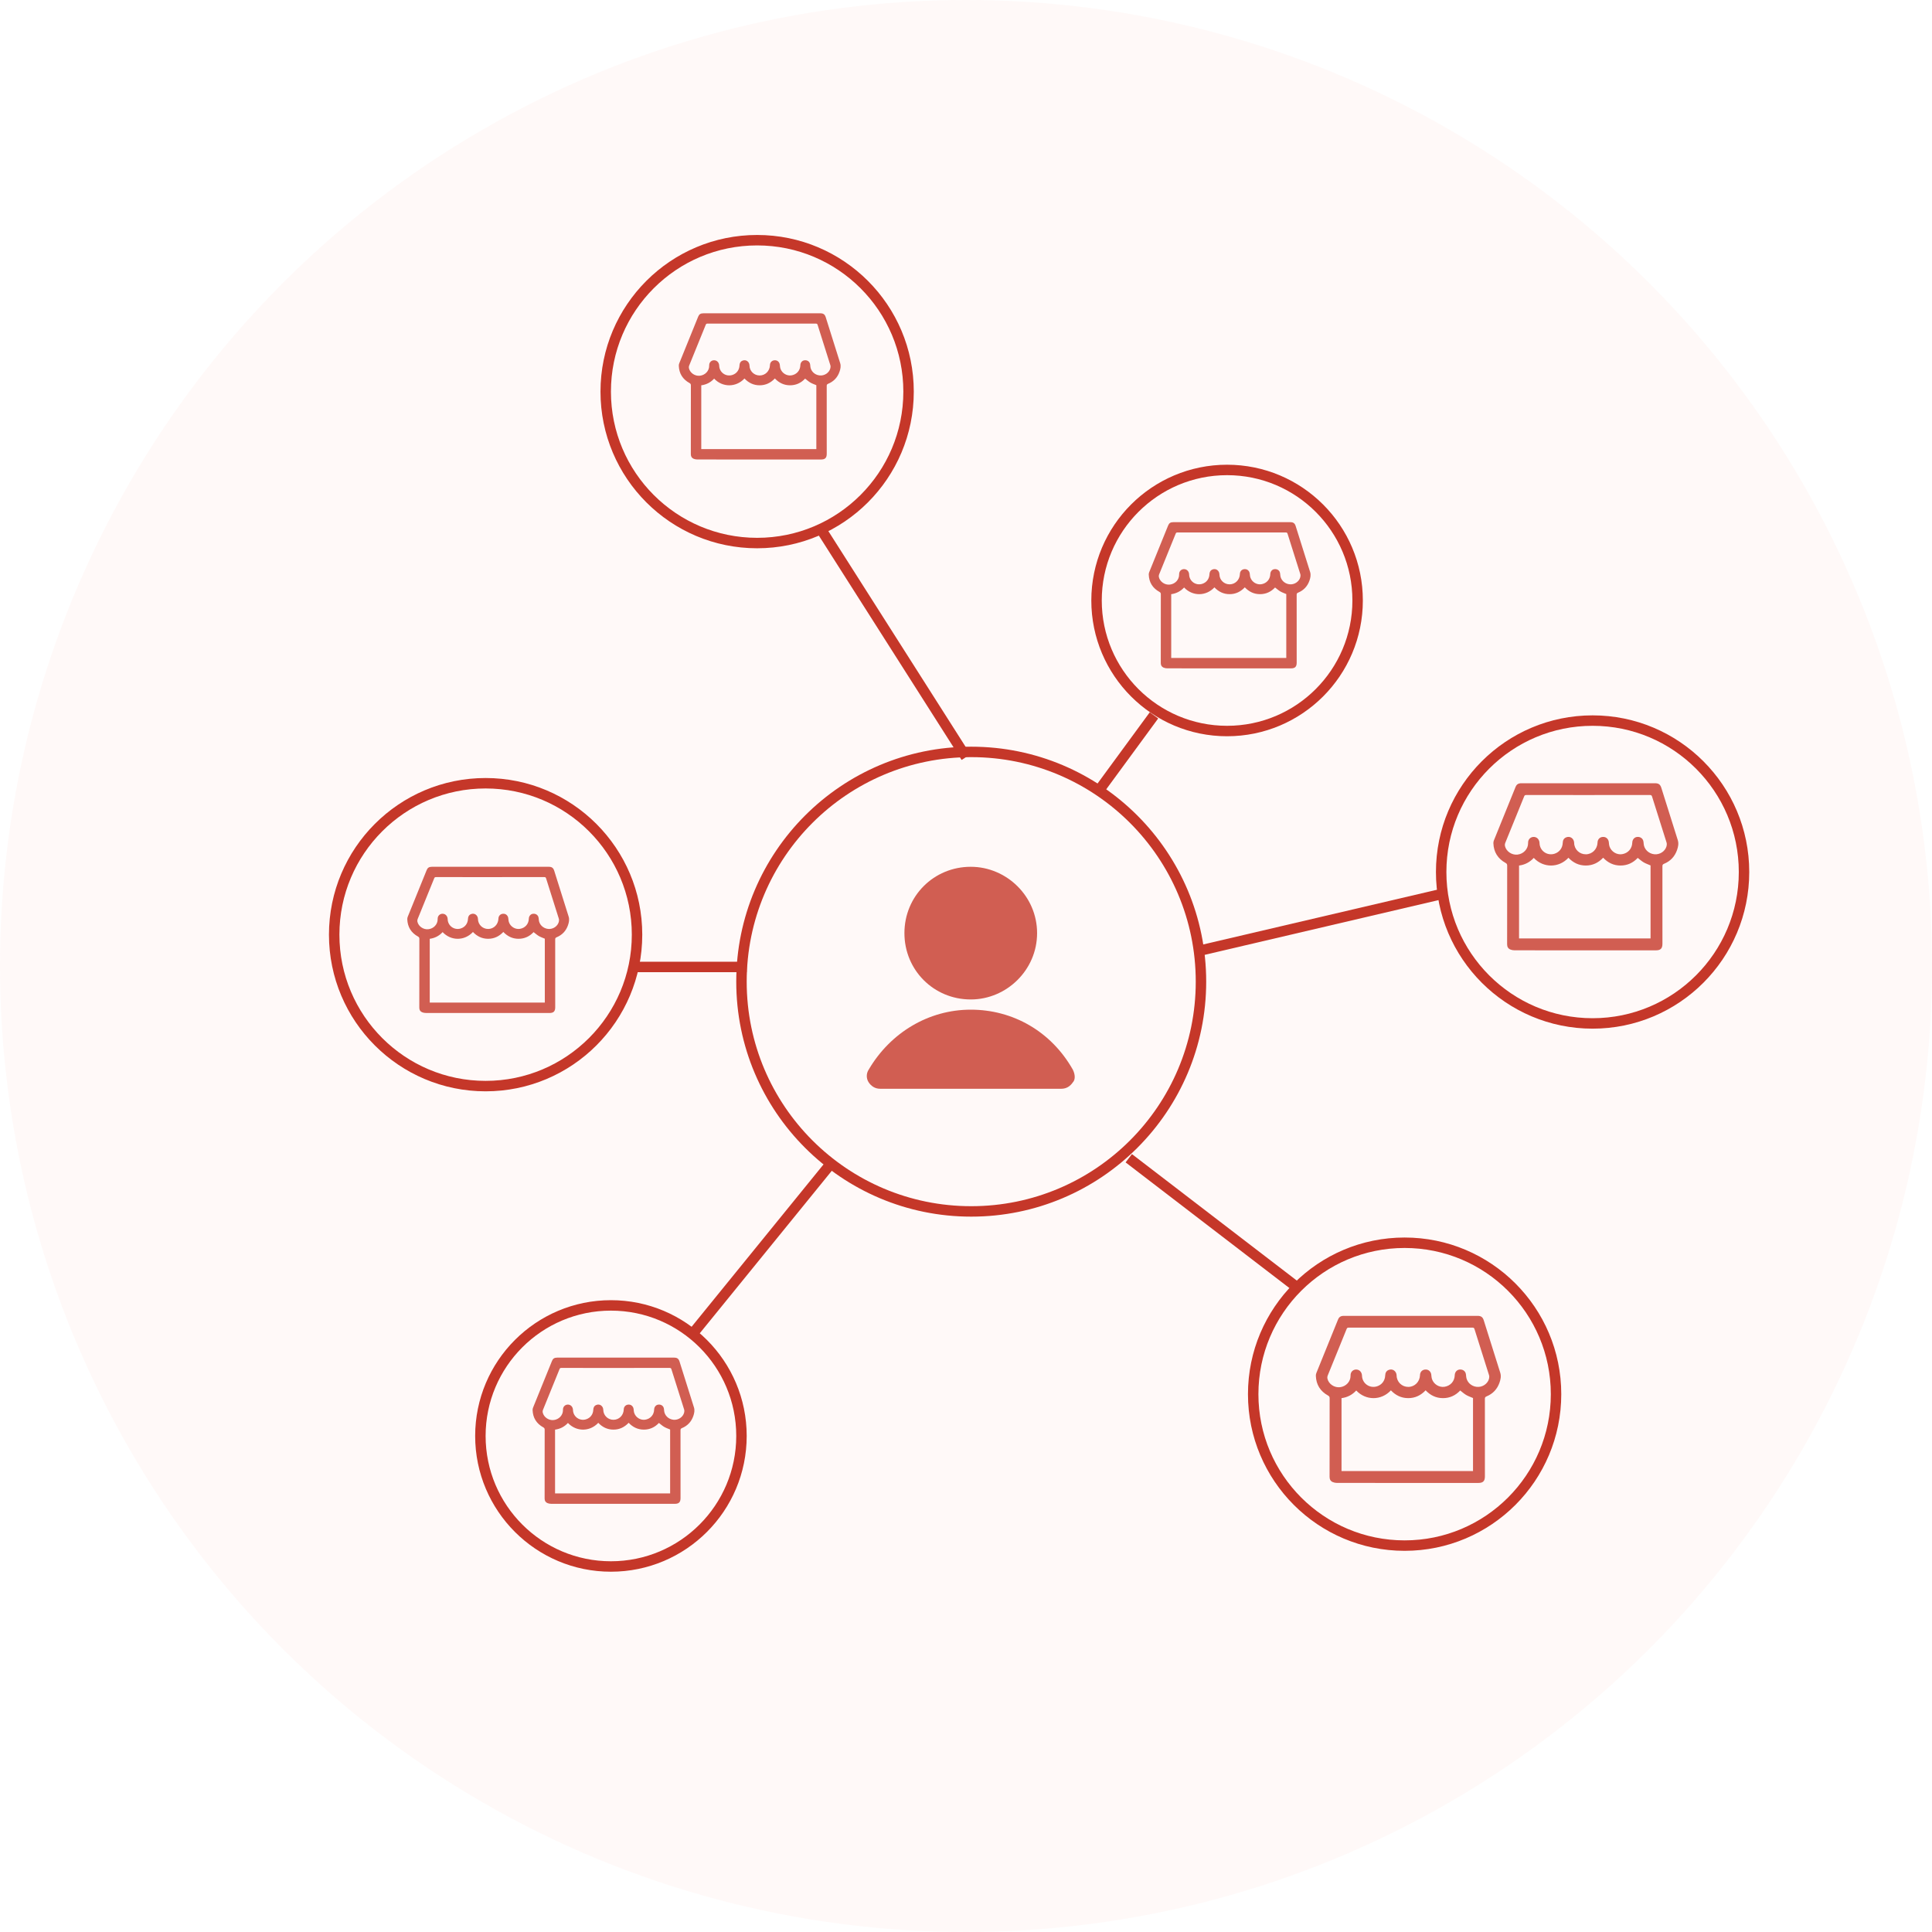 <?xml version="1.0" encoding="UTF-8"?>
<svg width="185px" height="185px" viewBox="0 0 185 185" version="1.1" xmlns="http://www.w3.org/2000/svg" xmlns:xlink="http://www.w3.org/1999/xlink">
    <!-- Generator: Sketch 43.2 (39069) - http://www.bohemiancoding.com/sketch -->
    <title>Images/lxl/suppliers/03</title>
    <desc>Created with Sketch.</desc>
    <defs></defs>
    <g id="Page-1" stroke="none" stroke-width="1" fill="none" fill-rule="evenodd">
        <g id="Todelli_suppliers" transform="translate(-917, -788)">
            <g id="header" transform="translate(-2, 17)">
                <g id="Option-A">
                    <g id="Group-4" transform="translate(99, 644)">
                        <g id="1" transform="translate(104, 0)">
                            <g id="graphic" transform="translate(0, 127)">
                                <g id="Profile---L">
                                    <g id="Group-6">
                                        <g id="Group-8">
                                            <g id="Images/lxl/suppliers/03" transform="translate(716, 0)">
                                                <circle id="Oval-97" fill="#FB7660" opacity="0.046" cx="92.5" cy="92.5" r="92.5"></circle>
                                                <path d="M102.728,102.422 C100.651,98.758 96.987,96.681 92.955,96.681 C88.924,96.681 85.26,98.88 83.183,102.422 C82.939,102.789 82.939,103.277 83.183,103.644 C83.428,104.01 83.794,104.255 84.283,104.255 L101.628,104.255 C102.117,104.255 102.483,104.01 102.728,103.644 C102.972,103.4 102.972,102.911 102.728,102.422 L102.728,102.422 Z" id="Shape" fill="#C53729" opacity="0.8"></path>
                                                <path d="M92.955,83 C89.413,83 86.604,85.81 86.604,89.352 C86.604,92.894 89.413,95.704 92.955,95.704 C96.376,95.704 99.307,92.894 99.307,89.352 C99.307,85.81 96.376,83 92.955,83 L92.955,83 Z" id="Shape" fill="#C53729" opacity="0.8"></path>
                                                <path d="M60.54,92.592 L71.5,92.592" id="Path-3" stroke="#C53729"></path>
                                                <path d="M115,91 L138.5,85.5" id="Path-3" stroke="#C53729"></path>
                                                <path d="M105,76 L110.5,68.5" id="Path-3" stroke="#C53729"></path>
                                                <path d="M78.5,50.5 L92.5,72.5" id="Path-3" stroke="#C53729"></path>
                                                <path d="M108.086,110.908 L124.5,123.5" id="Path-3" stroke="#C53729"></path>
                                                <path d="M66.5,127.5 L79.5,111.5" id="Path-3" stroke="#C53729"></path>
                                                <circle id="Oval-2" stroke="#C53729" cx="93" cy="94" r="22"></circle>
                                                <circle id="Oval-2" stroke="#C53729" cx="134.5" cy="133.5" r="14.5"></circle>
                                                <path d="M129.868,133.148 C129.487,133.562 129.015,133.807 128.458,133.881 L128.458,140.859 L141.05,140.859 L141.05,133.869 C140.819,133.769 140.594,133.694 140.394,133.577 C140.194,133.459 140.019,133.299 139.822,133.148 C139.385,133.614 138.837,133.88 138.172,133.879 C137.508,133.879 136.963,133.608 136.511,133.131 C136.051,133.616 135.507,133.879 134.847,133.879 C134.183,133.88 133.637,133.609 133.187,133.135 C132.258,134.13 130.78,134.121 129.868,133.148 M135.078,127.129 C133.102,127.129 131.125,127.13 129.149,127.128 C129.049,127.127 128.992,127.147 128.95,127.25 C128.345,128.744 127.733,130.236 127.129,131.731 C127.096,131.812 127.088,131.917 127.106,132.002 C127.219,132.523 127.768,132.896 128.314,132.832 C128.892,132.765 129.328,132.292 129.323,131.741 C129.322,131.664 129.326,131.583 129.349,131.51 C129.43,131.252 129.683,131.104 129.952,131.147 C130.222,131.191 130.41,131.427 130.419,131.733 C130.44,132.466 131.14,132.968 131.845,132.753 C132.314,132.61 132.622,132.212 132.641,131.704 C132.649,131.46 132.744,131.274 132.969,131.181 C133.363,131.019 133.727,131.313 133.734,131.714 C133.745,132.339 134.251,132.81 134.859,132.804 C135.466,132.798 135.946,132.318 135.973,131.693 C135.975,131.627 135.981,131.557 136.003,131.494 C136.09,131.244 136.319,131.113 136.598,131.145 C136.83,131.171 137.016,131.367 137.05,131.615 C137.07,131.765 137.075,131.921 137.123,132.061 C137.294,132.559 137.82,132.873 138.322,132.793 C138.896,132.701 139.284,132.262 139.3,131.683 C139.308,131.405 139.485,131.185 139.732,131.146 C140.011,131.103 140.26,131.237 140.346,131.489 C140.377,131.581 140.383,131.683 140.39,131.782 C140.424,132.311 140.853,132.742 141.409,132.8 C141.931,132.855 142.446,132.523 142.581,132.029 C142.61,131.92 142.617,131.787 142.584,131.68 C142.125,130.211 141.655,128.745 141.194,127.277 C141.157,127.161 141.111,127.126 140.991,127.127 C139.02,127.131 137.049,127.129 135.078,127.129 M134.79,142 C132.532,142 130.273,142.001 128.015,141.997 C127.883,141.996 127.743,141.97 127.621,141.919 C127.41,141.831 127.315,141.661 127.315,141.422 C127.319,138.913 127.317,136.403 127.321,133.894 C127.321,133.763 127.287,133.696 127.168,133.631 C126.428,133.221 126.03,132.592 126,131.742 C125.997,131.651 126.016,131.553 126.051,131.468 C126.738,129.765 127.43,128.063 128.121,126.362 C128.229,126.097 128.386,126 128.698,126 C132.153,126 135.608,126 139.064,126 C139.869,126 140.674,126 141.479,126 C141.818,126 141.98,126.116 142.08,126.435 C142.607,128.107 143.134,129.779 143.659,131.452 C143.759,131.772 143.693,132.086 143.588,132.389 C143.372,133.015 142.953,133.463 142.339,133.714 C142.212,133.766 142.186,133.83 142.186,133.954 C142.189,136.426 142.188,138.899 142.188,141.371 C142.188,141.821 142.011,142 141.564,142 C139.306,142 137.048,142 134.79,142" id="Fill-3" fill="#C53729" opacity="0.8"></path>
                                                <circle id="Oval-2" stroke="#C53729" cx="152.5" cy="83.5" r="14.5"></circle>
                                                <path d="M146.868,82.148 C146.487,82.562 146.015,82.807 145.458,82.881 L145.458,89.859 L158.05,89.859 L158.05,82.869 C157.819,82.769 157.594,82.694 157.394,82.577 C157.194,82.459 157.019,82.299 156.822,82.148 C156.385,82.614 155.837,82.88 155.172,82.879 C154.508,82.879 153.963,82.608 153.511,82.131 C153.051,82.616 152.507,82.879 151.847,82.879 C151.183,82.88 150.637,82.609 150.187,82.135 C149.258,83.13 147.78,83.121 146.868,82.148 M152.078,76.129 C150.102,76.129 148.125,76.13 146.149,76.128 C146.049,76.127 145.992,76.147 145.95,76.25 C145.345,77.744 144.733,79.236 144.129,80.731 C144.096,80.812 144.088,80.917 144.106,81.002 C144.219,81.523 144.768,81.896 145.314,81.832 C145.892,81.765 146.328,81.292 146.323,80.741 C146.322,80.664 146.326,80.583 146.349,80.51 C146.43,80.252 146.683,80.104 146.952,80.147 C147.222,80.191 147.41,80.427 147.419,80.733 C147.44,81.466 148.14,81.968 148.845,81.753 C149.314,81.61 149.622,81.212 149.641,80.704 C149.649,80.46 149.744,80.274 149.969,80.181 C150.363,80.019 150.727,80.313 150.734,80.714 C150.745,81.339 151.251,81.81 151.859,81.804 C152.466,81.798 152.946,81.318 152.973,80.693 C152.975,80.627 152.981,80.557 153.003,80.494 C153.09,80.244 153.319,80.113 153.598,80.145 C153.83,80.171 154.016,80.367 154.05,80.615 C154.07,80.765 154.075,80.921 154.123,81.061 C154.294,81.559 154.82,81.873 155.322,81.793 C155.896,81.701 156.284,81.262 156.3,80.683 C156.308,80.405 156.485,80.185 156.732,80.146 C157.011,80.103 157.26,80.237 157.346,80.489 C157.377,80.581 157.383,80.683 157.39,80.782 C157.424,81.311 157.853,81.742 158.409,81.8 C158.931,81.855 159.446,81.523 159.581,81.029 C159.61,80.92 159.617,80.787 159.584,80.68 C159.125,79.211 158.655,77.745 158.194,76.277 C158.157,76.161 158.111,76.126 157.991,76.127 C156.02,76.131 154.049,76.129 152.078,76.129 M151.79,91 C149.532,91 147.273,91.001 145.015,90.997 C144.883,90.996 144.743,90.97 144.621,90.919 C144.41,90.831 144.315,90.661 144.315,90.422 C144.319,87.913 144.317,85.403 144.321,82.894 C144.321,82.763 144.287,82.696 144.168,82.631 C143.428,82.221 143.03,81.592 143,80.742 C142.997,80.651 143.016,80.553 143.051,80.468 C143.738,78.765 144.43,77.063 145.121,75.362 C145.229,75.097 145.386,75 145.698,75 C149.153,75 152.608,75 156.064,75 C156.869,75 157.674,75 158.479,75 C158.818,75 158.98,75.116 159.08,75.435 C159.607,77.107 160.134,78.779 160.659,80.452 C160.759,80.772 160.693,81.086 160.588,81.389 C160.372,82.015 159.953,82.463 159.339,82.714 C159.212,82.766 159.186,82.83 159.186,82.954 C159.189,85.426 159.188,87.899 159.188,90.371 C159.188,90.821 159.011,91 158.564,91 C156.306,91 154.048,91 151.79,91" id="Fill-3" fill="#C53729" opacity="0.8"></path>
                                                <circle id="Oval-2" stroke="#C53729" cx="117.5" cy="57.5" r="12.5"></circle>
                                                <path d="M113.384,56.255 C113.051,56.617 112.638,56.831 112.15,56.896 L112.15,63.002 L123.169,63.002 L123.169,56.885 C122.967,56.798 122.77,56.733 122.595,56.63 C122.42,56.527 122.267,56.387 122.094,56.255 C121.712,56.662 121.232,56.895 120.65,56.894 C120.07,56.894 119.593,56.657 119.197,56.24 C118.794,56.664 118.319,56.894 117.741,56.894 C117.16,56.895 116.682,56.658 116.288,56.243 C115.475,57.114 114.182,57.106 113.384,56.255 M117.943,50.988 C116.214,50.988 114.485,50.989 112.756,50.987 C112.668,50.986 112.618,51.003 112.581,51.093 C112.052,52.401 111.517,53.707 110.988,55.015 C110.959,55.086 110.952,55.177 110.968,55.252 C111.067,55.708 111.547,56.034 112.024,55.978 C112.531,55.919 112.912,55.506 112.908,55.024 C112.907,54.956 112.911,54.885 112.931,54.821 C113.001,54.596 113.223,54.466 113.458,54.504 C113.694,54.542 113.859,54.749 113.867,55.016 C113.885,55.658 114.498,56.097 115.114,55.909 C115.525,55.784 115.794,55.435 115.811,54.991 C115.818,54.777 115.901,54.615 116.098,54.534 C116.442,54.392 116.761,54.649 116.767,55 C116.777,55.546 117.22,55.959 117.752,55.954 C118.282,55.948 118.703,55.528 118.726,54.982 C118.728,54.923 118.734,54.862 118.753,54.808 C118.829,54.589 119.029,54.474 119.273,54.502 C119.476,54.525 119.639,54.696 119.669,54.913 C119.686,55.044 119.691,55.18 119.733,55.303 C119.882,55.739 120.342,56.013 120.782,55.944 C121.284,55.864 121.624,55.479 121.638,54.973 C121.644,54.729 121.8,54.536 122.016,54.503 C122.26,54.465 122.478,54.582 122.553,54.803 C122.58,54.884 122.585,54.973 122.591,55.059 C122.621,55.522 122.997,55.899 123.483,55.95 C123.94,55.998 124.39,55.708 124.508,55.275 C124.534,55.18 124.54,55.063 124.511,54.97 C124.109,53.685 123.698,52.402 123.294,51.117 C123.263,51.016 123.222,50.985 123.117,50.986 C121.392,50.989 119.668,50.988 117.943,50.988 M117.691,64 C115.715,64 113.739,64.001 111.763,63.997 C111.648,63.997 111.525,63.973 111.419,63.929 C111.234,63.852 111.151,63.703 111.151,63.494 C111.154,61.298 111.152,59.103 111.156,56.907 C111.156,56.793 111.126,56.734 111.022,56.677 C110.375,56.318 110.026,55.768 110,55.024 C109.997,54.945 110.014,54.859 110.044,54.785 C110.646,53.295 111.251,51.806 111.856,50.317 C111.951,50.085 112.088,50 112.361,50 C115.384,50 118.407,50 121.431,50 C122.135,50 122.839,50 123.544,50 C123.841,50 123.982,50.101 124.07,50.38 C124.531,51.843 124.992,53.307 125.451,54.77 C125.539,55.05 125.481,55.325 125.39,55.59 C125.201,56.138 124.834,56.53 124.297,56.75 C124.185,56.795 124.163,56.852 124.163,56.959 C124.165,59.123 124.165,61.286 124.165,63.45 C124.165,63.843 124.009,64 123.619,64 C121.643,64 119.667,64 117.691,64" id="Fill-3" fill="#C53729" opacity="0.8"></path>
                                                <circle id="Oval-2" stroke="#C53729" cx="58.5" cy="137.5" r="12.5"></circle>
                                                <path d="M54.384,136.255 C54.051,136.617 53.638,136.831 53.15,136.896 L53.15,143.002 L64.169,143.002 L64.169,136.885 C63.967,136.798 63.77,136.733 63.595,136.63 C63.42,136.527 63.267,136.387 63.094,136.255 C62.712,136.662 62.232,136.895 61.65,136.894 C61.07,136.894 60.593,136.657 60.197,136.24 C59.794,136.664 59.319,136.894 58.741,136.894 C58.16,136.895 57.682,136.658 57.288,136.243 C56.475,137.114 55.182,137.106 54.384,136.255 M58.943,130.988 C57.214,130.988 55.485,130.989 53.756,130.987 C53.668,130.986 53.618,131.003 53.581,131.093 C53.052,132.401 52.517,133.707 51.988,135.015 C51.959,135.086 51.952,135.177 51.968,135.252 C52.067,135.708 52.547,136.034 53.024,135.978 C53.531,135.919 53.912,135.506 53.908,135.024 C53.907,134.956 53.911,134.885 53.931,134.821 C54.001,134.596 54.223,134.466 54.458,134.504 C54.694,134.542 54.859,134.749 54.867,135.016 C54.885,135.658 55.498,136.097 56.114,135.909 C56.525,135.784 56.794,135.435 56.811,134.991 C56.818,134.777 56.901,134.615 57.098,134.534 C57.442,134.392 57.761,134.649 57.767,135 C57.777,135.546 58.22,135.959 58.752,135.954 C59.282,135.948 59.703,135.528 59.726,134.982 C59.728,134.923 59.734,134.862 59.753,134.808 C59.829,134.589 60.029,134.474 60.273,134.502 C60.476,134.525 60.639,134.696 60.669,134.913 C60.686,135.044 60.691,135.18 60.733,135.303 C60.882,135.739 61.342,136.013 61.782,135.944 C62.284,135.864 62.624,135.479 62.638,134.973 C62.644,134.729 62.8,134.536 63.016,134.503 C63.26,134.465 63.478,134.582 63.553,134.803 C63.58,134.884 63.585,134.973 63.591,135.059 C63.621,135.522 63.997,135.899 64.483,135.95 C64.94,135.998 65.39,135.708 65.508,135.275 C65.534,135.18 65.54,135.063 65.511,134.97 C65.109,133.685 64.698,132.402 64.294,131.117 C64.263,131.016 64.222,130.985 64.117,130.986 C62.392,130.989 60.668,130.988 58.943,130.988 M58.691,144 C56.715,144 54.739,144.001 52.763,143.997 C52.648,143.997 52.525,143.973 52.419,143.929 C52.234,143.852 52.151,143.703 52.151,143.494 C52.154,141.298 52.152,139.103 52.156,136.907 C52.156,136.793 52.126,136.734 52.022,136.677 C51.375,136.318 51.026,135.768 51,135.024 C50.997,134.945 51.014,134.859 51.044,134.785 C51.646,133.295 52.251,131.806 52.856,130.317 C52.951,130.085 53.088,130 53.361,130 C56.384,130 59.407,130 62.431,130 C63.135,130 63.839,130 64.544,130 C64.841,130 64.982,130.101 65.07,130.38 C65.531,131.843 65.992,133.307 66.451,134.77 C66.539,135.05 66.481,135.325 66.39,135.59 C66.201,136.138 65.834,136.53 65.297,136.75 C65.185,136.795 65.163,136.852 65.163,136.959 C65.165,139.123 65.165,141.286 65.165,143.45 C65.165,143.843 65.009,144 64.619,144 C62.643,144 60.667,144 58.691,144" id="Fill-3" fill="#C53729" opacity="0.8"></path>
                                                <circle id="Oval-2" stroke="#C53729" cx="72.5" cy="37.5" r="14.5"></circle>
                                                <path d="M68.384,36.255 C68.051,36.617 67.638,36.831 67.15,36.896 L67.15,43.002 L78.169,43.002 L78.169,36.885 C77.967,36.798 77.77,36.733 77.595,36.63 C77.42,36.527 77.267,36.387 77.094,36.255 C76.712,36.662 76.232,36.895 75.65,36.894 C75.07,36.894 74.593,36.657 74.197,36.24 C73.794,36.664 73.319,36.894 72.741,36.894 C72.16,36.895 71.682,36.658 71.288,36.243 C70.475,37.114 69.182,37.106 68.384,36.255 M72.943,30.988 C71.214,30.988 69.485,30.989 67.756,30.987 C67.668,30.986 67.618,31.003 67.581,31.093 C67.052,32.401 66.517,33.707 65.988,35.015 C65.959,35.086 65.952,35.177 65.968,35.252 C66.067,35.708 66.547,36.034 67.024,35.978 C67.531,35.919 67.912,35.506 67.908,35.024 C67.907,34.956 67.911,34.885 67.931,34.821 C68.001,34.596 68.223,34.466 68.458,34.504 C68.694,34.542 68.859,34.749 68.867,35.016 C68.885,35.658 69.498,36.097 70.114,35.909 C70.525,35.784 70.794,35.435 70.811,34.991 C70.818,34.777 70.901,34.615 71.098,34.534 C71.442,34.392 71.761,34.649 71.767,35 C71.777,35.546 72.22,35.959 72.752,35.954 C73.282,35.948 73.703,35.528 73.726,34.982 C73.728,34.923 73.734,34.862 73.753,34.808 C73.829,34.589 74.029,34.474 74.273,34.502 C74.476,34.525 74.639,34.696 74.669,34.913 C74.686,35.044 74.691,35.18 74.733,35.303 C74.882,35.739 75.342,36.013 75.782,35.944 C76.284,35.864 76.624,35.479 76.638,34.973 C76.644,34.729 76.8,34.536 77.016,34.503 C77.26,34.465 77.478,34.582 77.553,34.803 C77.58,34.884 77.585,34.973 77.591,35.059 C77.621,35.522 77.997,35.899 78.483,35.95 C78.94,35.998 79.39,35.708 79.508,35.275 C79.534,35.18 79.54,35.063 79.511,34.97 C79.109,33.685 78.698,32.402 78.294,31.117 C78.263,31.016 78.222,30.985 78.117,30.986 C76.392,30.989 74.668,30.988 72.943,30.988 M72.691,44 C70.715,44 68.739,44.001 66.763,43.997 C66.648,43.997 66.525,43.973 66.419,43.929 C66.234,43.852 66.151,43.703 66.151,43.494 C66.154,41.298 66.152,39.103 66.156,36.907 C66.156,36.793 66.126,36.734 66.022,36.677 C65.375,36.318 65.026,35.768 65,35.024 C64.997,34.945 65.014,34.859 65.044,34.785 C65.646,33.295 66.251,31.806 66.856,30.317 C66.951,30.085 67.088,30 67.361,30 C70.384,30 73.407,30 76.431,30 C77.135,30 77.839,30 78.544,30 C78.841,30 78.982,30.101 79.07,30.38 C79.531,31.843 79.992,33.307 80.451,34.77 C80.539,35.05 80.481,35.325 80.39,35.59 C80.201,36.138 79.834,36.53 79.297,36.75 C79.185,36.795 79.163,36.852 79.163,36.959 C79.165,39.123 79.165,41.286 79.165,43.45 C79.165,43.843 79.009,44 78.619,44 C76.643,44 74.667,44 72.691,44" id="Fill-3" fill="#C53729" opacity="0.8"></path>
                                                <circle id="Oval-2" stroke="#C53729" cx="46.5" cy="89.5" r="14.5"></circle>
                                                <path d="M42.384,89.255 C42.051,89.617 41.638,89.831 41.15,89.896 L41.15,96.002 L52.169,96.002 L52.169,89.885 C51.967,89.798 51.77,89.733 51.595,89.63 C51.42,89.527 51.267,89.387 51.094,89.255 C50.712,89.662 50.232,89.895 49.65,89.894 C49.07,89.894 48.593,89.657 48.197,89.24 C47.794,89.664 47.319,89.894 46.741,89.894 C46.16,89.895 45.682,89.658 45.288,89.243 C44.475,90.114 43.182,90.106 42.384,89.255 M46.943,83.988 C45.214,83.988 43.485,83.989 41.756,83.987 C41.668,83.986 41.618,84.003 41.581,84.093 C41.052,85.401 40.517,86.707 39.988,88.015 C39.959,88.086 39.952,88.177 39.968,88.252 C40.067,88.708 40.547,89.034 41.024,88.978 C41.531,88.919 41.912,88.506 41.908,88.024 C41.907,87.956 41.911,87.885 41.931,87.821 C42.001,87.596 42.223,87.466 42.458,87.504 C42.694,87.542 42.859,87.749 42.867,88.016 C42.885,88.658 43.498,89.097 44.114,88.909 C44.525,88.784 44.794,88.435 44.811,87.991 C44.818,87.777 44.901,87.615 45.098,87.534 C45.442,87.392 45.761,87.649 45.767,88 C45.777,88.546 46.22,88.959 46.752,88.954 C47.282,88.948 47.703,88.528 47.726,87.982 C47.728,87.923 47.734,87.862 47.753,87.808 C47.829,87.589 48.029,87.474 48.273,87.502 C48.476,87.525 48.639,87.696 48.669,87.913 C48.686,88.044 48.691,88.18 48.733,88.303 C48.882,88.739 49.342,89.013 49.782,88.944 C50.284,88.864 50.624,88.479 50.638,87.973 C50.644,87.729 50.8,87.536 51.016,87.503 C51.26,87.465 51.478,87.582 51.553,87.803 C51.58,87.884 51.585,87.973 51.591,88.059 C51.621,88.522 51.997,88.899 52.483,88.95 C52.94,88.998 53.39,88.708 53.508,88.275 C53.534,88.18 53.54,88.063 53.511,87.97 C53.109,86.685 52.698,85.402 52.294,84.117 C52.263,84.016 52.222,83.985 52.117,83.986 C50.392,83.989 48.668,83.988 46.943,83.988 M46.691,97 C44.715,97 42.739,97.001 40.763,96.997 C40.648,96.997 40.525,96.973 40.419,96.929 C40.234,96.852 40.151,96.703 40.151,96.494 C40.154,94.298 40.152,92.103 40.156,89.907 C40.156,89.793 40.126,89.734 40.022,89.677 C39.375,89.318 39.026,88.768 39,88.024 C38.997,87.945 39.014,87.859 39.044,87.785 C39.646,86.295 40.251,84.806 40.856,83.317 C40.951,83.085 41.088,83 41.361,83 C44.384,83 47.407,83 50.431,83 C51.135,83 51.839,83 52.544,83 C52.841,83 52.982,83.101 53.07,83.38 C53.531,84.843 53.992,86.307 54.451,87.77 C54.539,88.05 54.481,88.325 54.39,88.59 C54.201,89.138 53.834,89.53 53.297,89.75 C53.185,89.795 53.163,89.852 53.163,89.959 C53.165,92.123 53.165,94.286 53.165,96.45 C53.165,96.843 53.009,97 52.619,97 C50.643,97 48.667,97 46.691,97" id="Fill-3" fill="#C53729" opacity="0.8"></path>
                                            </g>
                                        </g>
                                    </g>
                                </g>
                            </g>
                        </g>
                    </g>
                </g>
            </g>
        </g>
    </g>
</svg>